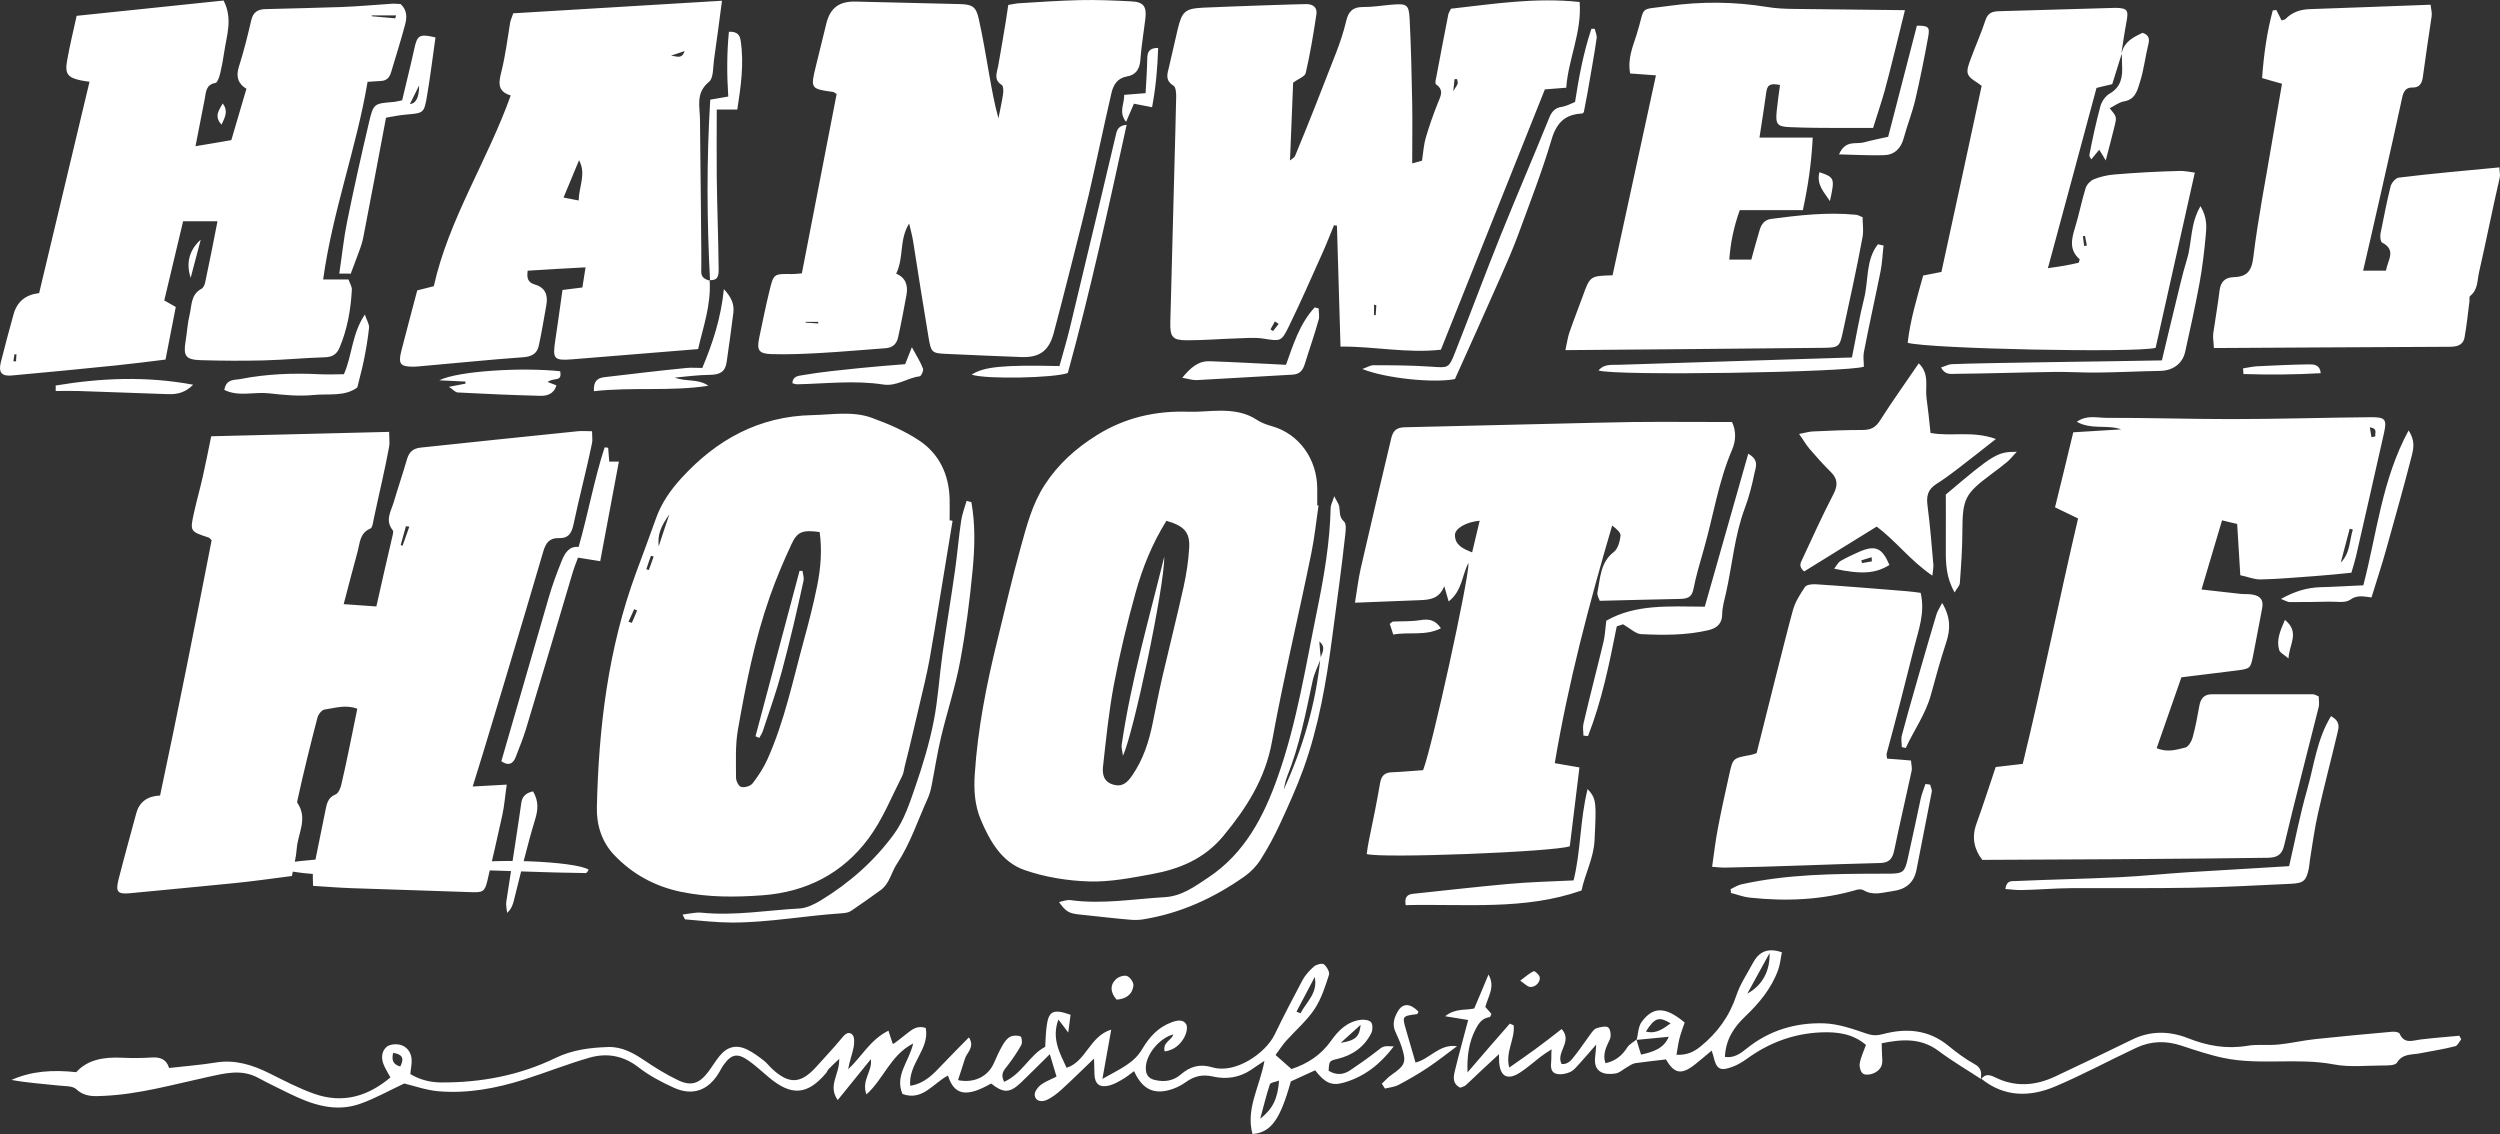<?xml version="1.0" encoding="utf-8"?>
<!-- Generator: Adobe Illustrator 29.6.1, SVG Export Plug-In . SVG Version: 9.03 Build 0)  -->
<svg version="1.1" id="Layer_1" xmlns="http://www.w3.org/2000/svg" xmlns:xlink="http://www.w3.org/1999/xlink" x="0px" y="0px"
	 viewBox="0 0 1192.781 541.053" enable-background="new 0 0 1192.781 541.053" xml:space="preserve">
<rect x="0" y="0" width="1192.781" height="541.053" fill="#333333" stroke="none"/>
<path fill="#FFFFFF" d="M225.571,375.253c5.9-0.3,10.6-0.6,16.2-0.9c-0.8,5.4-1.111,9.997-2.1,14.5
	c-2.326,10.594-4.714,21.097-7.2,31.6c-1.207,5.098-2.3,5.403-7.9,5.2c-19-0.689-37.999-1.233-57-1.9c-6-0.211-11.9-0.7-18.2-1.1
	c0-2.9-0.313-4.802,0-6.5c1.826-9.914,3.978-19.684,5.9-29.5c0.626-3.195,1.18-6.15,4.8-7.6c1.293-0.518,2.319-2.795,2.7-4.4
	c2.842-11.967,5.1-24.1,7.7-36.5c-5.5-2.1-10.705-0.334-15.7,0.4c-1.301,0.191-2.909,2.298-3.3,3.8
	c-3.378,12.98-6.629,26.048-9.5,39.2c-0.109,0.498-0.305,1.203-0.1,1.5c5.175,7.488,0.211,14.601-0.3,21.9
	c-0.294,4.2-1.4,8.2-2.3,13c-9.3,1.2-18.302,2.481-27.4,3.4c-16.503,1.666-33.102,3.184-49.7,4.8c-6.101,0.594-7.12-0.605-5.6-6.6
	c2.665-10.509,5.592-20.902,8.4-31.4c1.463-5.468,5.267-8.333,11.4-8.6c8.6-40.4,16.7-81.2,24.6-121.8c-0.7-0.7-1-1.2-1.5-1.3
	c-8.8-2.9-8.892-2.898-6.9-11.9c1.305-5.899,3-11.8,4.3-17.7s2.5-11.8,3.9-18.7l84.9-2.1c0,3,0.345,5.108,0,7
	c-2.124,11.654-4.986,23.182-7.4,34.8c-0.311,1.498-0.592,3.919-1.5,4.3c-5.256,2.208-5.028,6.992-6.2,11.2
	c-2.253,8.085-4.3,16.3-6.6,24.9c5.3,0.4,10.2,0.7,15.6,1.1c2.6-11.4,5.094-22.825,7.8-34.1c0.192-0.802,0.4-1.9,0-2.3
	c-3.8-4.7-0.797-8.999,0.5-13.4c2.004-6.799,4.326-13.592,6.3-20.4c1.014-3.496,2.898-5.215,6.6-5.6
	c24.99-2.6,49.988-5.313,74.9-7.8c2.099-0.21,4.2,0,6.8,0c0,2.3,0.329,4.106,0,5.7c-2.669,12.95-6.1,25.7-8.8,38.6
	c-0.9,4.3-2.398,6.852-7.1,6.7c-4.499-0.146-6.205,2.398-7.4,6.5c-8.939,30.689-31.1,104.4-33.6,111.9V375.253z M195.171,251.253
	c-0.5,0-1-0.2-1.5-0.2c-0.8,3-1.7,6-2.5,9l0.9,0.3c1.1-3,2.1-6,3.2-9L195.171,251.253z M454.471,248.553
	c-1.9,11.4-9.042,55.592-11,66.2c-1.328,7.195-3.105,14.399-4.8,21.6c-2.307,9.798-4.513,19.522-7,29.2
	c-0.386,1.504-0.492,3.204-1.2,4.6c-5.14,10.13-9.406,20.896-16.1,29.9c-12.41,16.692-29.604,25.543-50.6,27.1
	c-13.003,0.964-25.802,1.01-38.6-1.6c-12.702-2.59-23.487-8.512-32.2-17.7c-5.792-6.108-8.389-14.1-8.2-22.6
	c0.849-38.199,5.381-75.844,18.7-112c3.172-8.61,6.419-17.193,9.5-25.9c2.616-7.394,6.991-13.608,12.2-19.3
	c16.771-18.326,37-29.483,62.4-30c9.5-0.193,19.212-2.034,28.4,1.3c7.911,2.871,15.811,6.283,22.7,10.9
	c9.515,6.377,14.081,16.201,14.4,27.7c0.094,3.4,0,6.9,0,10.3c0.4,0,0.9,0.1,1.3,0.2L454.471,248.553z M391.171,253.853
	c-8.2-1.1-10.694-0.297-13.5,5.7c-3.792,8.104-7.301,16.4-10.3,24.9c-7.303,20.699-11.536,42.194-15.3,63.7
	c-1.312,7.498-0.9,15.3-0.9,22.9c0,1.6,1.3,4.2,2.5,4.4c1.7,0.4,4.399-0.401,5.4-1.7c2.698-3.502,5.195-7.302,7-11.3
	c8.177-18.11,12.168-37.609,17.4-56.7c2.385-8.704,4.619-17.396,6.4-26.2c1.719-8.496,2.4-17.2,1.2-25.7H391.171z M319.371,245.353
	c-4.5,6.4-5.6,9.9-5.1,15.3C315.971,255.553,317.371,251.153,319.371,245.353z M299.871,296.653c0.9,0.3,1.6,0.5,1.6,0.5
	c0.9-2,1.7-3.9,2.5-5.9c-0.5-0.2-0.9-0.4-1.4-0.6C301.672,292.653,300.772,294.553,299.871,296.653z M308.271,271.553
	c0.4,0.1,0.8,0.3,1.3,0.4c0.8-2.1,1.5-4.2,2.3-6.4c-0.4-0.1-0.9-0.3-1.3-0.4c-0.7,2.1-1.5,4.2-2.2,6.4H308.271z M1067.271,249.953
	c-2.5-0.6-4.5-1-7.1-1.7c-3.2,10.9-6.4,21.4-9.8,33c6.9,0.8,12.803,1.473,18.7,2.1c1.801,0.192,3.701-0.004,5.5,0.3
	c4.101,0.692,5.474,2.695,4.7,6.7c-1.448,7.491-2.8,15-4.3,22.5c-1.2,6-1.399,6.21-7.5,7c-8.598,1.114-17.3,2.1-26.7,3.3l-11.8,33.8
	c5.2,2.2,9.573,0.695,13.7-0.3c1.392-0.336,2.915-2.896,3.4-4.6c1.446-5.087,2.34-10.292,3.3-15.5c0.626-3.395,2.4-5.3,5.8-5.3
	c16.1,0,32.3-0.05,48.4,0c0.7,0.002,1.5,0.5,2.7,1c0,1.6,0.4,3.5,0,5.1c-5.5,22-11.26,43.986-16.5,66.1
	c-1.113,4.697-3.699,5.728-7.9,5.8c-28.997,0.495-119.4,1-136.1,1c-3.8-4.9-5.188-10.596-2.8-17.2c3.216-8.894,6.1-17.9,9.2-27.1
	c4.1-0.5,8-0.9,12.9-1.5c9.4-38.6,17.2-77.8,26.4-117.1c-3.5-1.7-6.8-3.3-11-5.3c2.9-11.7,5.8-23.7,8.7-35.8
	c8-0.5,15.5-0.9,22.9-1.4c-6.7-2.4-14.2,0.3-21.2-3.6c4.7-3.4,9.6-1.889,14.1-1.9c19.8-0.05,39.6,0.6,59.4,0.6
	c22.2,0,44.397-0.7,66.6-0.9c7.1-0.064,7.979,0.895,6.4,7.8c-4.458,19.487-8.767,39.13-13.3,58.6c-0.583,2.504-1.4,5-2.2,7.8
	c-5.9,0.6-11.7,1.203-17.4,1.6c-8.7,0.605-17.396,1.45-26,1.6c-3,0.052-6.1-1.3-9.6-2c-0.5-8.1-1-15.9-1.5-24.5H1067.271z
	 M1116.672,268.553c4.7-4.6,4.2-10.5,5.9-15.9c-0.5-0.1-1-0.3-1.5-0.4c-1.4,5.4-2.9,10.9-4.3,16.3H1116.672z M1131.371,208.653
	c0.7-0.2,1.3-0.3,2-0.5c-0.6-1.3,1.5-3.6-2.7-4.3c0.3,1.9,0.6,3.4,0.8,4.8H1131.371z M629.071,241.253
	c-1.1,7.5-1.876,15.105-3.4,22.6c-6.104,30.02-13.319,59.796-18.8,90c-3.211,17.698-12.104,31.596-23.2,45
	c-9.104,10.997-21.001,15.797-34.1,18.2c-9.8,1.798-19.9,3.791-29.8,3.5c-10.5-0.309-21.312-2.064-31.1-5.5
	c-10.714-3.761-16.423-13.79-20.7-23.9c-2.916-6.893-3.399-14.2-2.9-21.8c1.404-21.4,5.513-42.397,10.6-63.1
	c3.71-15.098,7.206-30.298,11.4-45.4c2.804-10.099,5.415-20.29,11.3-29.4c6.517-10.089,15.001-17.598,24.9-23.8
	c13.402-8.397,28.102-11.764,43.8-11.2c5.001,0.18,10-0.5,15.1-0.5c6.1,0,12.108,0.788,17.4,4.3c2.103,1.395,4.707,2.373,7.3,3.1
	c12.737,3.57,21.6,15.5,21.6,29.9v7.9c0.3,0,0.6,0,0.9,0.1H629.071z M556.471,248.553c-6.8,10.9-11.397,22.401-14.7,34.3
	c-3.997,14.401-7.531,28.994-10.3,43.7c-2.428,12.895-3.765,26.093-5.2,39.1c-0.419,3.798,0.304,7.387,4.9,8.7
	c4.504,1.287,6.829-1.18,9.1-4.5c5.167-7.555,7.91-15.998,9.7-24.9c1.508-7.498,2.985-15.004,4.7-22.4
	c3.271-14.107,6.849-28.211,10-42.4c1.378-6.205,2.335-12.498,2.7-18.7c0.442-7.498-2.4-10.6-11-13L556.471,248.553z
	 M673.871,77.953c2.6-0.7,4.1-1.2,4.6-1.3c0.6-4,0.805-7.599,1.8-11c1.608-5.498,3.56-11.016,5.7-16.4c1.276-3.21,3.2-6.2-0.8-9
	c-0.5-0.3-0.3-2,0-2.9c1.9-10.1,3.8-20.2,5.8-30.3c0.1-0.8,0.6-1.4,1.3-2.9c19.9-2.2,40.1-5.5,61.4-3.2c1.1,14.5-5.4,27.1-6.4,40.9
	c-3.6,0.3-6.7,0.5-10.2,0.8l-49.6,124.2c-16.2,1.8-31.4-1.6-47.9-1.5c-0.6-19.7-1.1-38.7-1.7-57.7c-0.5,0-0.9-0.1-1.4-0.2
	c-1.7,4-3.205,8.098-5,12.1c-5.515,12.293-10.875,24.612-16.8,36.7c-3.386,6.907-3.989,6.53-11.9,5.3
	c-4.094-0.636-8.401-0.23-12.6-0.1c-7.902,0.244-15.8,0.9-23.8,0.9c-6.9,0-8.175-1.499-8-8.6c0.699-28.298,2.7-100.098,2.8-107.8
	c0.022-1.7-0.19-4.416-1.3-5.1c-4.162-2.562-2.892-5.698-2.1-9c1.414-5.897,2.681-11.905,4.1-17.8c2.072-8.607,3.5-9.995,12.3-10.4
	c12.9-0.593,45.7-1.7,49.1-1.7c3.2,0,5.296,1.599,4.8,4.9c-1.412,9.398-2.969,18.807-5.1,28c-0.394,1.701-3.5,2.7-6,4.6
	c-0.5,11.6-1,23.9-1.5,37.1c1.2-1,2.108-1.397,2.4-2.1c6.783-16.325,13.201-32.8,19.6-49.3c1.9-4.9,3.579-9.905,4.8-15.1
	c1.082-4.604,3.199-6.75,8.1-6.7c4.5,0.046,8.898-0.722,13.4-1.1c7.597-0.638,8.432-0.202,8.8,7.2
	c0.657,13.197,0.957,26.401,1.2,39.6c0.17,9.201,0,18.4,0,28.6L673.871,77.953z M693.371,43.453c1.2-2,1.9-2.7,2.1-3.6
	c0.2-0.6-0.2-1.4-0.3-2.1h-1.2c-0.1,1.4-0.3,2.8-0.6,5.6V43.453z M656.771,145.653c-0.4,0-0.8-0.2-1.2-0.3v5h0.8l0.3-4.8
	L656.771,145.653z M610.071,154.553l-1.8-1.2c-0.7,1.3-1.4,2.6-2.1,3.8c0.4,0.3,0.8,0.5,1.2,0.8
	C608.272,156.853,610.071,154.553,610.071,154.553z M42.971,39.053c-1.9-0.3-3.095-0.421-4.4-0.7c-6.08-1.299-7.688-2.998-6.6-9.2
	c1.315-7.497,3.1-14.8,4.6-21.6l70.1-7.3c4.5,8.7,1.43,16.704,0.3,24.6c-0.487,3.402-1.111,6.797-1.9,10.1
	c-0.406,1.699-1.3,4.4-2.2,4.6c-4.8,0.8-4.578,4.604-5.2,7.7c-1.449,7.21-2.8,14.4-4.4,22.5c6.2-1,11.3-1.9,17.1-2.9
	c2.3-7.9,4.7-16,7.2-24.5c-4-2.4-5.091-5.797-3.6-10.5c2.314-7.296,4.185-14.703,5.9-22.2c0.892-3.902,3.2-5.207,6.7-5.3
	c12.099-0.323,24.301-0.579,36.4-1c8.201-0.286,16.3-1.1,24.5-1.6c1.3,0,2.6,0.1,3.7,0.2c3.2,3,2.98,6.495,2.1,9.8
	c-2.047,7.688-4.437,15.219-6.7,22.8c-0.778,2.607-2.299,4.05-5.1,4.1c-1.8,0.032-3.7,0.3-6.1,0.4c-5.3,31.6-16.7,61.7-21.2,94.3
	h12.1c0.7,2,1.681,3.399,1.6,4.9c-0.52,9.594-2.167,18.871-5.9,27.7c-1.222,2.891-3.3,4.396-6.8,4.5
	c-9.8,0.29-19.501,1.253-29.3,1.5c-10.001,0.252-19.9,0.183-29.9-0.1c-7.5-0.212-8.6-2-7.4-9.2c0.7-4.2,0.888-8.403,1.9-12.5
	c1.087-4.403,0.449-9.605,5.7-12.4c0.909-0.484,1.6-2.1,1.8-3.4c2-9.3,3.8-18.6,5.8-28.8h-16.4l-9,37.8c1.5,0.8,3.2,1.8,5.5,3.1
	c-1.6,8.1-3.2,16.3-4.9,25.1c-8.1,1-15.9,2.001-23.7,2.8c-16.6,1.701-33.091,3.293-49.7,4.8c-4.698,0.426-6.393-1.398-5.2-6.2
	c1.912-7.697,3.982-15.305,6.1-23c1.653-6.004,5.733-9.367,12.2-10.1l24.1-101.1L42.971,39.053z M188.571,8.753
	c0.1-0.5,0.3-0.9,0.4-1.4h-11.6v0.4C181.071,8.053,184.771,8.453,188.571,8.753z M6.371,172.353c0.4,0,0.9,0,1.3,0.1
	c0-1.1,0.1-2.3,0.2-3.4h-1c-0.2,1.1-0.3,2.3-0.5,3.4V172.353z M382.571,130.453l16.6-85.6c-0.9-0.5-1.3-1-1.8-1
	c-10.5-1.4-10.706-1.702-8.2-11.9c1.696-6.901,3.366-13.908,5.1-20.8c1.864-7.409,6.1-10.588,14-10.4l49.8,1.2
	c5.906,0.15,7.616,1.296,8.9,7c2.025,8.994,3.486,18.103,5.1,27.2c1.189,6.702,2.4,13.5,4.3,20.3c0.7-3.8,1.639-7.594,2.2-11.5
	c0.215-1.498,0.198-3.897-0.6-4.4c-4.109-2.587-2.255-5.909-1.7-9.2c1.183-7.021,2.504-13.999,3.6-21.1c0.401-2.6,0.8-5.2,1.2-7.9
	c2-0.3,3.5-0.701,5.1-0.8c9.7-0.603,19.5-1.28,29.2-1.5c8.1-0.184,16.301,0.184,24.5,0.6c5.701,0.289,7.307,2.401,6.6,8.3
	c-0.792,6.601-1.925,13.098-2.4,19.7c-0.317,4.399-2.2,7.101-6.3,7.8c-4.7,0.801-6.599,4.1-7.5,8c-3.696,16.001-6.999,32-10.7,48
	c-2.799,12.1-14.154,56.612-16.9,66.7c-2.262,8.31-6.801,11.531-15.4,11.2c-11.902-0.458-23.798-0.943-35.6-1.5
	c-6.899-0.325-7.397-0.501-8.6-7.6c-2.593-15.301-4.964-30.69-7.4-46.1c-0.411-2.598-1.1-5.1-1.9-8.5c-4.9,7.8-2.4,16.3-6.2,23.9
	c4.7,2,5.749,5.79,4.9,10.3c-1.277,6.786-2.494,13.501-4,20.2c-0.697,3.101-2.596,4.85-6.1,5.1c-10.49,0.749-20.999,1.717-31.6,2.3
	c-7.499,0.412-15.101,0.721-22.6,0.5c-6.201-0.183-7.211-1.802-5.9-8c1.587-7.503,3.087-15.003,4.9-22.4
	c1.986-8.103,2.098-7.9,10.7-7.8c1,0.012,2.1-0.1,4.5-0.3H382.571z M390.371,154.353v-0.8h-6v0.4
	C386.371,154.053,388.371,154.153,390.371,154.353z M741.471,364.053c3.9,0.7,7.6,1.3,12.1,2.1l-4.6,37.6
	c-7.3,2.7-90.2,5.9-96.9,3.7c0.3-2.2,0.631-4.493,1.1-6.7c1.928-9.074,3.719-18.097,5.3-27.2c0.607-3.499,2.201-4.98,5.7-5.1
	c5.001-0.171,10-0.7,14.8-1c4.2-10.5,21.9-91.3,21.7-98.9c-3.2,5.7-2.9,13.3-9.5,18.4c-0.7-2.5-1.2-4.3-2.1-7.3
	c-2.4,6.2-7.1,6.506-11.8,6.7c-10,0.413-19.9,0.8-30.8,1.2c1-6,1.606-11.399,2.8-16.6c4.726-20.594,9.6-41.224,14.5-61.8
	c0.882-3.704,2.5-5.216,6.5-5.3c23.798-0.497,96-2.371,108.4-2.5c15.7-0.163,31.5,0,47.7,0c2,4.2,1.928,8.812,0,13.3
	c-6.505,15.141-8.907,31.498-13.4,47.2c-1.803,6.299-3.73,12.694-5,19.2c-0.819,4.196-3.199,4.635-6.8,4.7
	c-12.398,0.222-24.7,0.6-37.9,0.9c-0.3-0.9-1.404-2.601-1.1-4.1c1.381-6.804,1.351-14.263,7.8-19.2c1.985-1.52,2.882-5.002,3.2-7.7
	c0.189-1.601-2-3.4-4-4.9c-11,37.5-20.9,74.8-27.4,113.5L741.471,364.053z M705.871,248.453c-6.4,0.6-11.75,3.699-11.7,6.9
	c0.073,4.699,3.7,6.4,8.2,8.2c1.2-5.1,2.4-10,3.6-15.1H705.871z M338.571,133.753c0.8,11.6-3.1,22.3-5.5,32.8
	c-20.4,1.7-40.306,3.317-60.3,4.9c-8.403,0.665-9.166-0.295-7.9-8.6c1.234-8.095,2.3-16.2,3.5-24.5c3.3-0.4,6.2-0.8,9.5-1.2
	c0.4-2.8,0.9-5.9,1.5-9.6c-9.4,0.5-18.3,1-27.6,1.6c-0.4,3-0.311,5.539,3.4,6.6c5.085,1.454,6.333,5.106,5.5,9.8
	c-1.155,6.508-2.225,12.995-3.6,19.4c-0.815,3.797-3.399,5.21-7.5,5.5c-16.097,1.139-32.088,2.834-48.1,4.2
	c-1.299,0.111-2.6,0.289-4,0.3c-6.401,0.05-7.596-1.199-6-7.5c2.406-9.498,5-18.9,7.6-28.9c2-0.5,4.5-1.1,7.9-2
	c7.1-31.9,25.5-59.7,36.7-91c-6.9-2.1-5.595-6.699-4.3-12c1.807-7.398,2.764-14.989,4-22.6c0.211-1.298,0.8-2.5,1.5-4.6l99.6-6
	c-1.3,10.1-2.541,19.094-3.8,28.1c-0.517,3.698-0.198,8.802-2.4,10.6c-6.496,5.305-4.35,11.799-4.3,18
	c0.162,20.099,0.822,68.201,0.6,72.1c-0.182,3.201,1.7,4.1,4.2,4.8L338.571,133.753z M276.071,95.653c0.2-6.9,3.7-12.7,0.2-19.2
	c-2.4,5.7-4.7,11.4-7.4,17.8C271.371,94.753,276.071,95.653,276.071,95.653z M320.171,26.553c2.9,0.3,5.1,1.8,6.5-2.2
	C324.271,25.153,322.771,25.653,320.171,26.553z M769.371,131.353l20.7-95.4c-4.6-0.3-8.4-0.6-12.3-0.9c-1.3-7,1.216-12.695,3-18.3
	c4.642-14.587,0.398-11.813,15.2-13.9c15.698-2.214,31.516-2.096,47.3,0.5c4.104,0.675,8.3,0.86,12.4,0.9
	c15.302,0.15,50,0.6,53.2,0.6c-1.7,7.1-7.887,32.104-9.6,38.2c-1.687,6.004-3.7,11.9-5.6,18h-16.1c-7.9,0-15.897-0.064-23.8-0.4
	c-5.798-0.247-6.698-1.4-6.1-7.5c0.402-4.1,1-8.2,1.6-12.6c-3.7-0.7-5.979-0.697-6.5,3.1c-0.961,7.005-2.1,14.1-3.3,22h25.4
	c-0.6,12.1-2.2,23.1-4.7,34.6h-30.1c-2.8,7.8-4.4,15.3-5,23.6h10.5c1.4-5,2.593-9.602,4-14.2c0.796-2.601,2.301-4.792,5.4-5.2
	c13.405-1.765,26.8-3.3,40.3-2c1,0,2,0.6,3.4,1.2c0,3.1,0.543,6.307,0,9.3c-2.782,15.341-6.249,30.489-9.5,45.8
	c-1.422,6.695-2,7.11-9.2,7.2c-18,0.225-119.3,1.1-123.1,1.1c0.8-3.5,1.081-6.006,1.9-8.4c1.955-5.715,4.237-11.386,6.3-17.1
	C758.637,131.676,758.572,131.653,769.371,131.353z M1192.471,79.653c0.1,2.5,0.478,3.795,0.2,5c-3.473,15.04-6.46,30.209-9.9,45.3
	c-0.89,3.902-0.452,8.332-4.3,11.3c-0.507,0.391-0.1,1.9-0.3,2.8c-0.7,5.6-1.298,11.3-2.3,16.9c-0.698,3.9-3.8,4.5-7.3,4.5
	c-11.9,0-109.1,0.6-112.3,0.6c-0.1-2.9-0.583-4.997-0.3-7c0.959-6.792,2.195-13.601,3-20.4c0.497-4.2,2.7-6.287,6.6-6.4
	c6.201-0.179,8.68-2.602,9.5-9.4c2.245-18.607,5.908-36.999,9-55.5c1.504-8.999,3.1-18,4.7-27.4c-3.5-1-6.2-1.7-9.5-2.7
	c0.8-11.2,2.3-21.9,5.1-32.3c0.6,0,1.1-0.1,1.7-0.2l2.5,5c0.6-0.2,1.508-0.292,2-0.8c3.151-3.251,7.201-4.46,11.5-4.6
	c19.007-0.621,37.9-1.4,57.6-2.1c0.2,2.1,0.765,3.794,0.5,5.5c-1.501,9.671-2.83,19.296-4.2,29c-0.409,2.899-1.5,5.1-4.9,5
	s-4.383,2.104-5,5c-4.183,19.625-16.6,74.1-18.6,82.4h10.9c0.8-5,5.152-9.799-1.8-13.4c-0.794-0.411-1.081-2.896-0.8-4.3
	c1.499-7.481,2.975-15.081,4.8-22.5c0.417-1.696,2.398-4.014,3.9-4.2c15.683-1.944,31.4-3.3,48.1-4.9L1192.471,79.653z
	 M1012.572,24.753c-1.6,5-3.1,10-4.8,15.4c-2.1,0.5-4.4,1-7.5,1.8c-7.5,28-15.2,56.4-23.2,86c3.5-0.5,5.698-0.808,7.9-1.2
	c2.298-0.409,4.6-0.9,6.8-1.4c0.2-0.8,0.6-1.6,0.4-1.7c-5-4.4-3.867-9.49-2.2-14.9c1.938-6.288,3.181-12.775,5.1-19
	c0.522-1.693,2.285-3.535,3.9-4.2c3.073-1.266,6.498-2.024,9.8-2.3c10.494-0.877,20.991-1.45,31.5-1.7c1.9-0.045,3.9,0.4,6.9,0.8
	l-18.7,83.6c-8.9,2.5-108,0.5-118.3-2.4c1.2-10.8,4.4-21.3,7.4-32.1c2.7-0.5,5.3-1,8.7-1.7c6.4-29.5,12.9-59.3,19.2-88.8
	c-2.5-2-5.551-3.278-6.5-5.5c-0.846-1.981,0.421-4.992,1.3-7.4c2.255-6.18,4.955-12.115,7-18.4c1.174-3.609,3.4-4.207,6.5-4.3
	c17.999-0.54,55-1.609,55.5-1.6c5.703,0.1,6.369,1.013,5.3,6.6c-0.94,4.912-1.6,9.9-2.4,14.8L1012.572,24.753z M994.371,117.353
	c0.4,0,0.9-0.1,1.3-0.2c-0.3-1.5-0.6-3-0.9-4.6c-0.3,0-0.6,0.1-1,0.2C993.971,114.253,994.172,115.853,994.371,117.353z
	 M838.071,359.453c3.2-12.7,14.511-58.297,17.4-68.5c1.104-3.899,3.47-7.552,5.7-10.9c0.723-1.085,3.3-1.401,5-1.3
	c10,0.594,38.9,2.904,43.4,3.3c2.3,0.202,4.6,0.5,6.8,0.8c2.2,9.5-1.018,17.696-3.1,26c-4.236,16.891-8.501,33.753-13.1,50.6
	c-0.192,0.702,0.1,1.6,0.2,2.5c3.6,0.3,7.3,0.5,11.4,0.9c0.1,2,0.599,3.5,0.3,4.9c-2.71,12.698-5.707,25.298-8.3,37.9
	c-0.802,3.9-2.3,5.997-6.7,6.1c-24.8,0.582-49.69,1.8-74.5,2.2c-1.5,0.024-3.1-0.2-5.7-0.4c0.9-6.4,1.61-12.298,2.7-18.1
	c1.615-8.597,3.516-17.096,5.4-25.6c1.816-8.197,1.8-8.1,10-9.6c0.8-0.1,1.5-0.4,3.1-0.9V359.453z M921.971,274.653
	c-10.6-7.2-17.3-16.5-26.6-23.4c-11.7,7.2-23.2,14.4-34.6,21.4c-2.9-2.5-1.625-4.211-0.7-6.2c4.772-10.26,9.464-20.618,14.7-30.7
	c2.185-4.208,2.023-7.323-1.3-10.6c-3.575-3.525-6.929-7.275-10.2-11.1c-1.614-1.888-2.8-4.1-4.9-7c3.1-0.6,4.799-1.118,6.5-1.2
	c7.896-0.382,15.8-0.7,23.8-0.7c3.9,0,6.199-1.201,8.3-4.5c5.797-9.102,12.1-17.9,18.5-27.3c5.3,5.1,2.958,11.206,3.7,16.5
	c0.757,5.406,1.3,10.9,1.9,16.7c9.8,1.9,19.9-1.2,31.2,2.9c-4.2,3.3-6.978,5.528-9.8,7.7c-6.054,4.66-12.008,9.587-18.5,13.7
	c-4.406,2.791-4.894,5.999-4.3,10.6c1.213,9.398,2,18.9,2.8,28.4C922.471,270.853,922.271,271.853,921.971,274.653z
	 M505.371,430.353c2-0.4,3.703-1.121,5.3-0.9c15.129,2.098,30.003-0.543,45-1.4c8.202-0.469,14.315-5.077,20.7-9.3
	c17.442-11.537,26.505-28.998,33.2-47.9c9.208-25.997,13.393-53.101,18.9-80c3.296-16.101,6.05-32.189,6.4-48.6
	c0.03-1.4,0.9-2.8,1.7-5.5c1.2,2.4,2.171,3.605,2.4,4.9c0.444,2.511-0.182,4.98,2.3,7.2c1.108,0.991,0.821,4.002,0.6,6
	c-1.827,16.52-4.11,32.999-6.3,49.5c-2.813,21.198-6.416,42.294-13.7,62.5c-3.207,8.897-7.153,17.521-11.1,26.1
	c-2.767,6.015-5.906,11.796-9.4,17.3c-1.903,2.998-4.674,5.836-7.6,7.9c-14.574,10.281-30.621,17.662-48.5,20.5
	c-1.802,0.286-3.703,0.339-5.5,0.2c-8.115-0.626-16.298-1.718-24.4-2.5c-5.299-0.512-6.7-1.3-10-5.8V430.353z M630.172,314.153
	c-1.3,3.6-3.103,6.999-3.9,10.7c-3.314,15.397-6.252,30.979-12.2,45.7c-0.807,1.997-1.1,4.1-1.6,6.2c9.2-20.1,15.3-40.9,17.5-62.8
	c0.9-2.6,2.8-5.2-0.5-7.9C629.672,308.753,629.872,311.453,630.172,314.153z M463.471,239.653c1.9,10.6,1.609,21.401,0.6,32.1
	c-1.387,14.701-3.284,29.403-6,43.9c-2.286,12.203-6.216,23.996-9.1,36.1c-1.81,7.598-2.981,15.404-4.5,23.1
	c-0.395,2.001-0.931,4.085-1.8,6c-4.774,10.523-8.316,21.589-14.8,31.4c-2.707,4.096-3.419,9.373-7.8,12.5
	c-4.721,3.371-9.3,6.7-14.1,9.9c-1.2,0.8-3,1.003-4.5,1.1c-17.498,1.133-34.9,4.45-52.5,4.4c-7.3-0.021-14.7-0.9-22-1.5
	c-0.3,0-0.5-0.8-1.3-2.3c3.3-0.4,6.298-1.185,9.1-0.9c15.592,1.585,31.102-1.157,46.6-2c3.501-0.19,7.195-2.008,10.3-3.9
	c13.679-8.335,25.624-18.883,35-31.8c4.712-6.491,7.337-14.587,10-22.3c3.55-10.283,6.7-20.7,8.8-31.3
	c2.1-10.6,2.686-21.502,4.2-32.2c1.883-13.302,4.105-26.599,6-40c1.103-7.8,1.742-15.708,2.9-23.5c0.476-3.204,1.7-6.3,2.6-9.5
	c0.7,0.2,1.5,0.4,2.2,0.6L463.471,239.653z M1112.172,341.653c4.5,2.6,3.714,5.303,3.1,7.9c-3.031,12.817-6.433,25.615-9.3,38.4
	c-1.661,7.409-2.723,14.996-3.9,22.5c-0.204,1.299-0.226,2.594-0.5,3.9c-1.214,5.777-2.399,7.017-8.4,7.3
	c-15.798,0.745-31.599,1.626-47.5,1.9c-19.199,0.331-38.499,0.1-57.7,0.2c-7.9,0.041-15.798,0.8-23.7,0.9c-2.4,0.03-4.9-0.3-7.5-0.5
	c0.6-4.3,3.099-3.715,5-3.8c16.295-0.729,32.698-1.033,49-1.8c11.099-0.522,22.1-1.694,33.1-2.4c13.901-0.892,46.4-2.7,48.3-2.9
	c2.9-12.6,5.22-24.694,8.6-36.5C1104.092,365.159,1105.371,352.753,1112.172,341.653z M694.172,180.853c-10.1,2-33-0.3-44.2-4.8
	c2.3-0.8,3.8-1.8,5.3-1.8c9.2,0,18.496,0.059,27.7,0.7c7.897,0.55,8.239,0.815,11.1-6.4c7.4-18.661,14.309-37.396,21.8-56
	c7.609-18.896,15.677-37.568,23.3-56.4c1.212-2.995,2.806-4.753,6.1-5.2c2.004-0.272,3.9-1.4,6.2-2.3c1.8-11.7,4-23.5,7.8-34.9h1.6
	c0.3,1.5,1.113,3.002,0.9,4.5c-1.225,8.611-2.863,17.189-4.3,25.7c-0.523,3.096-1.2,6.1-1.8,9.5c0,0-0.4,0.6-0.8,0.7
	c-8.1,0.4-12.201,4.3-14.6,12.4c-4.502,15.2-10.269,29.975-15.7,44.8c-2.633,7.188-5.713,14.194-8.8,21.2
	c-7.131,16.186-14.4,32.3-21.7,48.5L694.172,180.853z M834.071,216.453c5.5,3.1,3.533,6.606,3,9.3
	c-1.13,5.714-2.584,11.306-4.6,16.7c-4.863,13.014-5.922,26.717-8.9,40.1c-0.78,3.505-1.85,6.899-1.9,10.6
	c-0.05,3.7-1.8,6.401-6.5,7.5c-10.7,2.502-21.396,2.416-32.2,1.9c-2.499-0.119-5-2.6-8.6-4.7c-0.4,0.1-2.1,0.7-3,1
	c-3.6,18.2-7.2,35.7-13.7,52.3c-0.7,0-1.5-0.1-2.2-0.2c0-1.9-0.412-3.803,0-5.6c3.01-13.121,6.471-26.107,9.6-39.2
	c0.693-2.902,0.8-6,1.3-10c13.9-8,30-6.8,47-6.7l20.8-73.2L834.071,216.453z M239.171,363.253c3.2-10.9,18.261-63.111,22.7-78.4
	c1.685-5.804,3.795-11.502,6.1-17.2c1.497-3.701,3.5-7.2,8.1-6.7c4.6-16.1,7.4-32.1,12.4-47.5c0.6,0,1.1,0.1,1.7,0.2
	c0.2,2.1,0.3,4.3,0.5,6.6h4.6c-3,15.9-5.9,31.7-8.9,47.5c-3.9-0.6-6.9-1.1-10.6-1.7c-0.9,2.5-1.893,4.902-2.6,7.3
	c-7.323,24.823-14.732,49.62-22.2,74.4c-1.387,4.604-3.229,8.989-4.9,13.4c-1.323,3.491-3.6,4.3-6.8,2.1H239.171z M926.271,175.253
	c1.8-0.5,3.298-1.429,4.9-1.5c15.29-0.677,81.8-1.4,100.3-1.8c2-8.3,3.876-16.506,5.9-24.6c1.977-7.906,3.7-16,6.1-23.8
	s1.4-16.6,6.4-25.2c3.3,5.5,2.898,9.9,2.5,14.2c-0.703,7.6-1.612,15.298-3,22.8c-2.017,10.897-4.39,21.702-6.8,32.5
	c-1.295,5.801-6,8.991-11.9,9.1c-10,0.185-20.098,0.7-30.1,0.8c-6.8,0.068-13.7-0.394-20.5-0.3c-15.6,0.215-31.098,0.75-46.7,0.9
	c-2.5,0.024-5.4,0.7-7.3-3.1H926.271z M167.071,130.553h-5.2c1.3-8.6,2.1-16.7,3.7-24.6c3.2-15.8,6.712-31.497,10.4-47.2
	c2.207-9.398,2.396-9.342,11.7-10.1c1.3-0.106,2.6-0.5,4.2-0.8c1.9-8.2,4.016-16.396,5.8-24.6c1.413-6.497,2.4-7.2,10.1-5.4
	c-1.3,9.2-2.441,18.493-4,27.7c-1.438,8.494-1.602,8.38-10,9.1c-3.401,0.292-6.7,1-9.6,1.5c-3.7,19.6-7.213,38.517-10.9,57.4
	c-0.293,1.501-0.772,3.11-1.3,4.6c-1.426,4.027-3,8.1-4.7,12.6L167.071,130.553z M199.972,40.753c-2,4-3.1,6.3-4.4,8.9
	C198.505,49.387,199.972,46.42,199.972,40.753z M920.871,374.353c0.3,1.2,0.997,2.399,0.8,3.4l-7.3,37.3
	c-1.219,6.196-5.199,9.31-11.3,10.1c-4.699,0.608-9.338,2.364-13.9-0.4c-0.807-0.489-2.1-0.5-3-0.3c-16.9,5-34.086,5.671-51.5,3.8
	c-2.998-0.322-5.9-1.5-8.8-2.2c0-0.6-0.1-1.2-0.2-1.8c1.7-0.8,3.3-1.898,5.1-2.3c21.806-4.874,44-5.05,66.2-5.1
	c1.6-0.004,3.2,0.026,4.8,0c6.202-0.1,7.031-0.893,8.4-7c2.149-9.589,4.148-19.09,6.2-28.7c0.512-2.397,1.5-4.7,2.3-7.1
	c0.8,0.1,1.5,0.2,2.3,0.3H920.871z M898.672,117.053c-0.5,4.1-0.6,8.2-1.4,12.2c-2.6,13-5.523,25.876-8,38.8
	c-0.421,2.196,0,4.5,0,6.9c-7.4,2.7-118.8,4.5-126.6,1.8c2.6-3.2,6.3-2.595,9.4-2.7c22.501-0.763,96.9-3,111.5-3.5
	c2-9.7,3.487-19.003,5.8-28.1c2.188-8.603,0.7-18.4,6.6-25.9c0.9,0.2,1.9,0.4,2.8,0.6L898.672,117.053z M670.672,431.853
	c-0.6-3.5,0.5-5.096,3.4-5.4c15.102-1.581,30.297-3.334,45.4-4.7c10.198-0.923,20.5-1.2,31.3-1.7c3.5-14,3-28.8,6.7-43.6
	c4.3,4.7,4.174,6.499,3.3,24.5c-0.412,8.499-4.5,15.8-6.2,23.9c-27.2,9.6-55.5,6.3-84,7H670.672z M1149.072,205.253
	c3.4,5,2.435,8.909,1.5,12.6c-3.759,14.836-8.005,29.499-12.1,44.3c-2.103,7.599-4.6,15-7,22.9c-3.6-0.4-6.695-1.393-10.2,1.1
	c-2.397,1.705-6.6,0.796-10,0.9c-6.3,0.193-12.6,0.2-18.9,0.2c-0.9,0-1.8-0.6-4.1-1.5c6.7-3.7,12.601-5.452,19.1-5.6
	c6.601-0.151,13.1-0.6,20.2-0.9c6.5-24.8,8.8-50.2,21.6-73.9L1149.072,205.253z M537.571,59.353c-8.7,39.8-17.3,79.3-28.1,118.6
	c-6.3,2.4-39.1,3.1-45.9,0.8c5.8-3.8,14.9-4.7,41.9-4.1c1.7-6.1,3.589-12.403,5.1-18.7c6.455-26.911,21.024-87.895,21.8-91.5
	c0.516-2.397,1.2-4.6,5.2-4.9V59.353z M107.072,185.853c0.9-5.2,4.906-4.47,7.6-5c12.528-2.463,25.101-2.926,37.8-2.3
	c3.9,0.192,7.8,0,11.6,0c4-9,3.7-19,10-28.5c1,3,2.182,4.698,2,6.4c-0.555,5.194-1.441,10.391-2.5,15.6c-0.832,4.094-2,8.2-3.1,12.8
	c-6,4.5-13.8,2.895-20.9,3.6c-7,0.695-14.2,0-21.3-0.8s-14.6,1.8-21.4-1.7L107.072,185.853z M321.971,180.153
	c5.4,2.1,11.1,0.4,16,3.9c-18.1,2.8-36.4,0.5-54.6,2.6c-0.3-4.7,1.599-6.305,5-6.7c13.098-1.52,26.187-3.129,39.3-4.4
	c2.298-0.223,4.7,0,7.4,0c5-11.9,8.9-23.8,10.3-37.6c3.7,4,5.038,7.305,4.5,11.4c-1.027,7.81-2.006,15.699-3.2,23.5
	c-0.704,4.599-3.199,5.95-8.2,6C332.971,178.908,327.471,179.653,321.971,180.153z M338.771,133.953c-1.5-28.7-1.7-57.3,0.1-86.4
	c3-0.5,5.7-1,8.6-1.5c-0.7-10.4-0.7-20.7,0.3-30.9c4.1-0.2,5.219,1.697,5.6,4.2c1.686,11.087,0.1,21.9-1.6,32.9h-9.8
	c0,11.3-0.122,21.8,0,32.2c0.17,14.5,0.75,28.998,0.9,43.5c0.033,3.2,0,6-4.4,5.7L338.771,133.953z M877.371,73.753
	c3.1-7.2,8.099-4.803,11.8-5.8c4.099-1.104,8.2-1.9,11.7-2.7l13.7-53c5.4,0,6.278,0.496,5.4,5.3c-1.845,10.092-3.85,20.188-6.2,30.2
	c-1.43,6.093-3.853,12.085-5.5,18.2c-1.344,4.988-4.501,7.976-9.5,8.1c-6.801,0.168-13.5-0.2-21.5-0.4L877.371,73.753z
	 M267.271,177.253c1,5.1-2.9,2.7-6,5c1.7,0.6,3,1.2,4.2,1.6c-1.2,4.3-4.799,5.071-7.6,5c-13.197-0.336-26.3-0.9-39.4-1.6
	c-1.2,0-2.3-1.4-4.3-2.7c3.3-0.6,5.6-1.1,7.9-1.5v-1l-12.5-0.6c8.9-4.5,39.9-6.3,57.9-4.3L267.271,177.253z M131.671,412.753
	c3.8-0.6,7.498-1.516,11.3-1.9c17.593-1.776,35.301-3.606,53-1.4c3.2,0.399,5.9,1,7.9,4.7c-5.9,2.4-11.999,1.216-17.8,1.6
	c-6.299,0.417-12.6,0.698-18.8,0.9c-6.1,0.198-12.097,0.658-18.2,0.3c-5.798-0.34-11.5-1.5-17.3-2.3v-1.8L131.671,412.753z
	 M629.172,147.353c0,1.7,0.434,3.509,0,5.1c-1.948,7.143-4.446,14.086-6.6,21.1c-0.92,2.994-2.3,5.005-5.9,5.2
	c-15.199,0.822-30.5,1.8-45.7,2.6c-1.9,0.1-3.9-0.6-6.9-1.1c4-4.9,7.7-8.089,13.1-7.9c12.099,0.424,24.2,1.1,36.4,1.7
	c3.4-9.4,6.4-19.5,13.7-27.4l2.1,0.6L629.172,147.353z M928.371,235.953c22.9-19.4,24.6-20.4,33.9-20.4
	c-1.9,1.9-3.087,3.515-4.6,4.8c-2.381,2.023-4.984,3.921-7.5,5.8c-12.722,9.505-13.85,11.7-13.9,27.5c-0.026,8.1-0.6,16.3-1.2,24.4
	c0,1.3-1.3,2.5-2.5,4.6c-4-7-4.25-13.699-4.2-20.4C928.434,253.853,928.371,235.953,928.371,235.953z M1012.371,24.953
	c1.3-5.1,5.4-7.2,9.9-9.3c2.2,0.8,3.582,2.095,2.8,5.2c-1.535,6.091-2.179,12.407-4.1,18.4c-1.187,3.704-2.1,8.2-7.5,9.1
	c-2.4,0.4-4.6,2.1-6.9,3.3c3.4,4.1,3.381,4.095,2.3,8.6c-1.222,5.095-2.6,10.1-4.2,16.3c-1.4-2.3-2.1-3.6-3.1-5.1
	c-1.3,1.6-2.4,2.9-3.8,4.6c-0.4-0.9-1.012-1.502-0.9-2.1c1.447-7.73,3.194-15.475,5.2-23.1c0.629-2.392,2.405-4.992,4.5-6.2
	c5.512-3.179,6.2-8.1,5.9-13.6c0-2.1-0.1-4.2-0.2-6.2l-0.2,0.3L1012.371,24.953z M1101.971,36.653c3,0.4,4.091,1.699,3.7,4.4
	c-1.535,10.595-2.9,21.2-4.3,31.7c-0.7,0.3-1.1,0.7-1.5,0.7c-6.8-0.6-6.732-0.511-8.9,6.1c-1.015,3.095-2.2,6.1-3.4,9.3
	c-3.3,0-4.914-1.302-4.4-4.6c0.39-2.502,0.885-5.103,1.4-7.6c1.101-5.34,4.533-8.433,10.2-9.3c2.7-5.5,1.8-11.7,1.8-17.7
	c0-5.1,0.9-9.5,5.3-13H1101.971z M926.672,287.753c4.1,6.9,3.904,12.601,1.9,18.7c-2.695,8.202-5.02,16.595-7.3,25
	c-2.522,9.294-8.1,16.9-12,25.4c-0.6-0.1-1.3-0.3-1.9-0.4c0-1.8-0.428-3.807,0-5.5c2.439-9.642,13.609-48.127,16.5-57.7
	c0.485-1.605,1.5-3.1,2.7-5.5H926.672z M431.871,173.753c1-2.5,1.8-4.6,3.2-8.1c2.2,4.1,4.1,7,5.3,10.2c0.4,0.9-0.9,3.7-1.6,3.7
	c-5.9,0.7-10.9,4.902-17.4,3.9c-13.601-2.096-27.29-0.4-41-0.1c-0.7,0.015-1.5-0.3-2.3-0.5c0.1-3.5,3.09-3.552,5.1-3.9
	c8.863-1.532,17.804-2.363,26.7-3.3C417.174,174.884,424.571,174.353,431.871,173.753z M214.771,413.153c17.8-4.3,60.3-2.2,66.1,1.8
	c-0.4,0.5-0.9,1.604-1.3,1.6c-19.703-0.2-39.491-1.25-59.2-1.6C218.472,414.919,216.671,413.753,214.771,413.153z M26.471,183.953
	c21.5-3.6,43.1-4.6,65.7-0.4c-3.9,3.9-7.701,4.643-12.1,4.5c-14.205-0.462-28.498-1.053-42.7-1.5c-3.6-0.113-7.2,0-10.8,0v-2.5
	L26.471,183.953z M254.372,377.653c2.6,4.5,2.401,8.5,1,13.1c-3.898,12.801-6.924,25.894-10.2,38.9c-0.504,1.999-1.1,3.9-3.2,5.9
	c-0.2-1.8-0.683-3.597-0.4-5.4c1.914-12.183,6.694-43.401,7.1-46.8c0.394-3.301,2.2-5.1,5.8-5.8L254.372,377.653z M540.971,49.553
	c-1.2,2.9-2.3,5.4-3.7,8.6c-3.7-4.6-0.8-8.4-0.9-12.9c3.4-0.3,6.4-0.5,10.2-0.8c0.3-5.4,0.7-10.897,0.8-16.4
	c0.053-2.9,0.6-5.2,5.2-5.2c-0.3,9.5-1.1,18.7-2.9,28.3c-3-0.6-5.7-1.1-8.8-1.7L540.971,49.553z M875.172,271.253
	c1.3-1.7,1.906-2.99,2.8-3.5c2.919-1.666,6.012-3.171,9.1-4.5c7.732-3.328,10.9-1.9,14.4,6.3c-6.6,4.1-13.2,4.6-26.3,1.8V271.253z
	 M893.071,267.953c0-0.7,0-1.4-0.1-2.1c-1.6,0.5-3.3,1-4.9,1.5c0.1,0.4,0.2,0.9,0.3,1.3c1.6-0.3,3.1-0.5,4.7-0.8V267.953z
	 M1070.172,175.753c2.3-0.3,4.5-0.893,6.8-1c8.101-0.376,16.298-0.8,24.4-0.9c2.6-0.032,5.4,0,5.9,4.2c-12.4,0.7-24.7,0.8-36.9,0.4
	C1070.372,177.553,1070.272,176.653,1070.172,175.753z M664.771,302.853c-0.6-2-1.2-3.6-1.7-5.2c0.7-0.5,1.1-1,1.5-1.1
	c4.4-0.2,8.903,0.017,13.2-0.7c4.103-0.684,7.1,0,9.7,3.9c-7.4,3.8-15.2,1.6-22.8,3L664.771,302.853z M1090.172,295.753
	c7.3,6,2,11.6,1.7,18.4c-2.2-1.9-4.019-2.694-4.4-3.9C1085.996,305.576,1087.771,301.253,1090.172,295.753z M868.071,82.153
	c7.3,2.5,7.4,2.9,5,13.8C870.271,91.553,866.571,88.253,868.071,82.153z M400.471,505.153c-2.2,2-3.674,3.424-5.1,4.9
	c-0.491,0.509-0.794,1.405-1.3,2c-8.903,10.483-16.531,10.938-27.2,2c-3.21-2.689-6.305-5.594-9.7-8c-5.207-3.69-8.167-3.248-11.9,2
	c-0.917,1.288-1.6,2.7-2.4,4c-5.103,8.298-12.514,10.93-21.4,6.9c-5.909-2.68-11.801-5.799-16.8-9.7
	c-7.301-5.698-15.196-6.987-23.5-4.6c-10.495,3.017-20.698,7.107-31.1,10.4c-13.297,4.209-26.899,6.793-40.9,5.6
	c-5.9-0.503-11.6-2.6-16.3-3.7c-7.5,3.5-13.998,7.207-21.1,9.7c-11.996,4.211-23.098,0.296-33.9-5
	c-4.899-2.402-9.902-4.797-14.7-7.4c-8.103-4.395-16.296-2.081-24.5-0.3c-16.292,3.537-32.298,8.142-49.1,8.9
	c-4.699,0.212-9.115,0.616-13.2-3.2c-1.706-1.593-5.399-1.408-8.1-1.7c-7.598-0.822-15.2-1.3-22.8-2.7c9.7-4.3,19.8-4.9,30.9-3.7
	c5.5-6.1,13.299-7.279,21.7-6.9c4.699,0.212,9.401,0.222,14.1-0.1c4.101-0.281,7.2,0.7,8.5,5c7.7-0.9,14.998-1.413,22.2-2.6
	c9.197-1.516,17.51,1.08,25.6,5.1c7.009,3.483,14.005,7.186,21.4,9.8c13.509,4.775,25.5,1.4,36.4-7.8c-1.2-2.2-2.276-3.91-3.1-5.8
	c-1.36-3.118-1.27-6.467,1.2-8.7c1.417-1.281,4.391-1.564,6.4-1.1c3.287,0.759,5.306,3.499,5.6,6.8c0.205,2.3-0.4,4.6-0.6,7.2
	c4.5,2.7,9.4,3.972,14.7,4c19.101,0.1,37.417-3.366,54.6-11.7c8.008-3.884,16.499-4.918,25.1-5.2c6.5-0.213,11.992,2.811,17.3,6.4
	c5.193,3.511,10.502,6.796,16.2,9.5c6.102,2.896,10.006,1.505,14.2-4c1.903-2.498,3.508-5.293,5.5-7.7c3.715-4.488,8.1-5.5,13.3-2.9
	c2.8,1.4,5.315,3.28,7.8,5.2c1.409,1.089,2.499,2.601,3.9,3.9c8.095,7.506,13.746,7.241,21.2-1.1c3.824-4.279,7.774-8.422,11.5-12.9
	c1.589-1.909,3.283-4.281,5.5-2.4c1.191,1.011,1.1,4.1,0.7,6.1c-0.7,3.5-2,6.8-2.6,10.5c6.4-5.9,10.4-14,19.2-18.4
	c0.7,2.2,1.3,4,2,6.1c-0.2,0,0.5,0.3,0.7,0c2.1-1.5,4.2-3.2,6.2-4.8c2.5-2,5-3.9,8.9-2.6c2,10.1-8.4,17-7.4,27.6
	c6.9-1.1,11.028-5.573,15.2-10c4.028-4.274,8.2-8.4,12.8-13.1c3,4.7-1.008,7.198-1.9,10.2c-1.009,3.397-2.2,6.7-3.3,10.2
	c7.9,1.6,14.464-1.872,17.2-8.3c1.229-2.888,2.531-5.682,4.1-8.4c0.918-1.59,2.09-3.22,3.6-4c1.391-0.718,3.495-0.685,4.9-0.2
	c0.598,0.206,1.006,3.003,0.4,4.1c-1.883,3.41-4.088,6.609-6.5,9.8c-1.592,2.106-3.7,3.8-1.7,7.8c8.5-3.7,12.1-12.8,19.6-16.7
	c0.2-3.6,0.285-6.802,0.7-9.9c0.965-7.205,3.1-8.3,11.4-5.4c-0.3,2.1-0.6,4.4-1.1,8.5c-2.1-2.9-3.1-4.1-4.7-6.2
	c-3.3,8.9,0.5,15.7,3.9,23c9.3-2.9,11-15.1,21.3-18.2c-1.4,8.1-2.6,14.8-4.2,23.5c8.1-4.6,14.927-7.384,18.9-14.1
	c3.423-5.786,7.601-10.497,14.1-12.9c2.701-0.999,5.626-1.514,7,1c0.815,1.492,0.014,4.508-1,6.3c-1.875,3.314-4.8,6-9.3,6.6
	c-1.1-4.4,3.4-5.3,4.1-8.1c-6.6,1.7-13.1,9.6-13.1,16c0,3,1.112,4.949,4.2,5.7c4.619,1.124,8.905,0.506,12.5-2.6
	c4.506-3.893,9.097-5.19,15.1-3.4c10.794,3.218,25.303-6.599,29.7-15.7c4.203-8.699,8.67-17.262,13.2-25.8
	c1.321-2.489,3.324-4.672,5.5-6.6c1.113-0.986,3.893-1.691,4.7-1.1c1.388,1.016,2.908,3.703,2.5,5
	c-1.765,5.611-3.71,11.593-6.9,16.4c-3.712,5.592-9.007,10.093-13.5,15.1c-1.703,1.897-3.1,4.1-5.1,6.8l7.6,6.7
	c7.9-2.6,14.227-6.881,18.9-13.5c3.52-4.986,7.806-9.245,14.3-10c1.602-0.186,4.023,0.182,4.8,1.2c0.825,1.081,0.796,3.698,0.1,5.1
	c-3.32,6.69-9.003,10.686-16.3,12.4c-3.802,0.893-3.8,1.1-4.1,5.6c3.5,2.2,7.006,2.009,10.3-0.2c4.308-2.889,8.594-5.908,12.7-9.1
	c3.095-2.406,2.9-2.6,8.1-2.3c-6.4,8.5-14.097,14.511-23.9,17.3c-5.998,1.707-9.1-0.1-13.6-5.9c-3.9,1.8-7.8,3.6-11.6,5.3
	c-5.1,18.3-9.5,24.4-18.3,25.1c-3.3-12,3.5-22.6,5.7-34.9c-2.8,1.8-4.602,3.096-6.4,4.3c-5.508,3.688-11.806,4.628-18,3.2
	c-5.105-1.177-9.089-0.284-13.2,2.7c-2.493,1.81-5.502,3.191-8.5,3.9c-7.506,1.776-12.5-1.2-16.1-9.2c-1.7,1.2-3.301,2.598-5,3.6
	c-2.201,1.298-4.5,2.701-7,3.3c-4.6,1.102-6.8-0.897-6.9-5.6c-0.038-1.8-0.1-3.6-0.2-7.3c-5.8,5.6-10.491,10.21-15.3,14.6
	c-2.196,2.005-4.692,4.018-7.4,5.2c-2.094,0.914-5.193,0.799-5.6-2.3c-0.197-1.5,1.305-3.694,2.7-4.8c2.007-1.591,4.5-2.5,7.7-4.1
	c-1.1-3.7-2.2-7.2-3.2-10.7c-5,4.9-9.286,9.314-13.8,13.6c-5.284,5.017-8.3,5.1-14.2,0.4c-11.7,6.7-17.6,5.7-20.6-3.8
	c-7,3.6-12.1,12.3-21.7,8.8c-3.8-8.9,3.2-15.5,5.1-24.1c-10.9,5.6-14,16.9-22.3,24.3c-2.5-6.9,3-11,2.1-16.8l-15.8,19.5
	c-4.8-6.9,0.8-12.1,0.7-19.1L400.471,505.153z M610.271,515.553c-1.8,0.7-4.097,0.901-4.4,1.8c-1.685,5.005-2.9,10.2-4.6,16.4
	C607.271,529.053,609.571,524.253,610.271,515.553z M618.571,482.653c0.6,0.3,1.3,0.6,1.9,0.8c2.9-5.5,8.4-9.7,6.8-17.3
	L618.571,482.653z M639.672,497.553c7.1-1.1,9-3,9.5-8.6C645.672,492.153,642.672,494.853,639.672,497.553z M187.571,502.353
	c-0.8,3.4-0.1,5.5,3.4,6.5C193.071,504.853,191.871,502.953,187.571,502.353z M780.871,496.253c0.7-2.9,0.704-6.397,2.4-8.7
	c5.514-7.49,11.4-7.3,20.5,0.3c-0.8,2.4-1.812,4.997-2.5,7.7c-0.61,2.397-0.9,4.9-1.4,7.7c4.9,0.2,8.192-1.31,11.4-3.9
	c8.08-6.525,13.885-14.505,17.2-24.5c1.792-5.403,5.102-10.199,7.8-15.3c2.802-5.299,6.9-7.6,13.9-5.2c-0.6,2.7-0.792,5.603-1.8,8.4
	c-3.175,8.809-9.087,15.914-15.7,22.2c-5.589,5.312-9.3,11.1-9.7,19.3c4.3,0.7,7.472-1.634,10.4-4c10.799-8.727,23.498-12.449,37-12
	c6.799,0.226,13.706,2.681,20.2,4.9c2.903,0.992,4.899,0.996,7.9,0.2c10.996-2.916,21.638-2.146,31,5.5
	c4.016,3.28,8.224,6.456,12.7,8.9c3.419,1.867,3.2,4.3,2.9,7.2v-0.2c-6.7-4.4-13.7-8.5-20.1-13.3c-8.4-6.3-17.4-5.7-27.2-3.7
	c0,3.1,0.21,5.7,0.3,8.2c0.112,3.1-1.612,4.972-4.1,6.1c-1.508,0.683-3.892,0.987-5.1,0.2c-1.092-0.712-1.824-3.203-1.6-4.7
	c0.451-3.008,1.9-5.9,3-9c-6.3-5.4-13.7-6.295-21.3-6c-13.1,0.509-24.845,4.875-35.5,12.6c-2.089,1.515-4.403,2.891-6.8,3.8
	c-6.008,2.278-7.8,1.2-9.2-5.1c-0.2-0.7-0.4-1.3-0.8-2.6c-2.9,2.4-5.475,4.631-8.1,6.7c-6.44,5.077-9.9,4.2-13.7-2.5
	c-5.1,0.6-9.899,1.107-14.7,1.8c-1.4,0.202-2.605,1.191-3.9,1.9c-1.807,0.988-3.503,2.683-5.4,3c-5.108,0.854-10.826-0.203-9.8-8.1
	c0.195-1.501,0.3-3,0.5-5.7c-3.1,3.5-5.393,6.307-7.8,8.9c-1.396,1.504-2.81,3.378-4.6,4.2c-1.911,0.877-4.492,1.366-6.5,0.9
	c-2.789-0.647-2.856-3.305-2.6-5.8c0.164-1.604,0-3.1,0.2-5.9c-2.2,1.4-3.79,2.412-5.2,3.5c-3.278,2.529-6.421,5.367-9.9,7.6
	c-5.836,3.745-9.317,2.001-9.9-4.8c-0.103-1.2,0-2.4-0.1-4c-5.6,5.2-10.697,9.897-15.7,14.7c-0.714,0.686-1.8,0.9-2.8,1.3
	c-3.8-2-3.24-5.109-2.5-8.2c1.898-7.925,4.2-15.9,6.3-24.1c-3.3-0.5-6.4-1-11-1.8c5-3.9,9.3-2.7,13.9-3.7c2.2-5.1,4.5-10.7,6.8-16.2
	c3.4,6-0.3,10.5-1.5,15.5c1,1.1,2,2.2,2.9,3.3c-0.4,0.7-0.5,1.5-0.8,1.5c-3.4,0.5-5.002,2.499-6.6,5.5c-3.405,6.397-4.3,13.2-4,20.9
	c6.7-7.8,13.4-15.6,20.2-23.3c0.6,0.3,1.2,0.6,1.8,0.8c0.8,6.5-4.1,12.7-2.1,20.2c4.4-3.1,8.6-6,12.7-9c4.1-3,8.2-6.2,12.3-9.4
	c5.5,6-3,11.1,0,16.7c3.3,0.3,4.923-2.282,6.6-4.4c2.434-3.074,4.592-6.406,6.9-9.5c0.897-1.202,1.905-2.785,3.2-3.2
	c1.807-0.579,4.602-1.203,5.6-0.3c1.102,0.997,1.386,4.094,0.7,5.6c-1.633,3.585-3.6,6.9-2.1,11.4c4.7-1,7.922-3.586,10.4-7.5
	c1.009-1.594,2.9-2.5,4.4-3.8c0.7,2.4,1.4,4.8,2.2,7.2c6-1.3,10.9-3,13.2-8.5c-5.4,0.5-10.5,1-15.6,1.5L780.871,496.253z
	 M833.672,474.053c7.1-3.8,10.9-10.8,10.6-19.3C840.172,462.153,836.971,468.153,833.672,474.053z M797.071,488.253
	c-5.6-3.4-7.6-2.7-11.8,3.9C790.172,493.453,793.471,490.853,797.071,488.253z M945.172,514.953c2-2.8,4.194-2.189,6.8-0.9
	c9.58,4.74,19.196,3.992,28.7-0.5c12.295-5.811,24.492-11.616,36.7-17.6c8.794-4.311,17.917-4.043,26.6-0.6
	c9.218,3.655,18.393,5.259,28.3,3.6c4.897-0.82,9.9-0.096,14.9-0.6c5.901-0.595,11.701-1.986,17.6-2.6
	c12.203-1.271,24.396-2.441,36.6-3.5c1.2-0.104,3.193,0.203,3.5,0.9c2.252,5.121,6.196,3.268,10,2.8c6.094-0.751,12.3-1.2,18.5-1.8
	c0.3,0.6,0.6,1.2,0.9,1.7c-0.9,1.1-1.697,3.012-2.8,3.3c-5.585,1.459-11.206,2.267-16.9,3.4c-3.905,0.777-8.275,0.015-11,4.5
	c-0.793,1.304-4.3,1.3-6.6,1.3c-7.8,0-15.905,0.928-23.4-0.5c-17.512-3.336-35.288,0.544-52.7-3.1c-6.796-1.422-13.5-3.699-20.2-5.9
	c-7.301-2.399-14.407-2.215-21.3,1c-13.014,6.071-25.593,12.915-38.8,18.5c-12.094,5.114-24.3,5.2-35.3-3.7l-0.1,0.2V514.953z
	 M659.172,517.153c1.6-1.5,2.992-3.111,4.7-4.3c6.67-4.643,7.255-6.085,4.8-13.6c-0.815-2.495-1.959-4.817-3-7.2
	c-1.54-3.527-0.367-6.78,1.3-9.6c2.347-3.972,5.9-3.8,9.8,0.2c-0.2,0.4-0.4,1.2-0.7,1.2c-7.1,0.9-7.092,0.998-5.3,7.3
	c1.507,5.298,3.1,10.5,4.6,15.8c6.9-1.7,11.3-9,19.8-7.8c-4.6,3.4-9.1,7-13.9,10.2c-4.5,3-9.305,5.79-14.1,8.3
	c-1.902,0.996-4.3,1.2-6.4,1.7c-0.5-0.7-0.9-1.4-1.4-2.2H659.172z M532.771,476.953c-2.9-3.3-3.4-6.7-0.4-9.7
	c1.2-1.2,3.895-2.085,5.3-1.6c1.495,0.516,3.285,3.098,3.1,4.6c-0.543,4.395-3.7,6.4-8.1,6.7H532.771z M725.371,467.853
	c2.6-2,4.419-3.559,6.4-4.5c0.404-0.192,2.512,1.597,2.8,2.7c0.625,2.393-2.103,5.216-4.7,4.8c-1.201-0.193-2.3-1.4-4.6-3H725.371z
	 M95.771,114.353c-1.5,5.6-2.9,11.1-4.8,18.2C88.671,125.553,90.271,119.253,95.771,114.353z M106.271,49.353
	c2.6,3.4,1.3,6.4-0.6,10.1C101.871,55.253,104.771,52.253,106.271,49.353z M360.471,351.253l21-78.9h1.4
	c0.2,1.6,0.821,3.204,0.5,4.7c-3.099,14.445-6.485,28.804-10.3,43.1c-2.59,9.703-5.97,19.11-9.1,28.6c-0.396,1.201-1.1,2.2-1.7,3.3
	c-0.6-0.3-1.2-0.5-1.9-0.8H360.471z M555.471,265.753c0.2,13.9-14.8,84.8-19.7,94.8c-0.3-2.4-0.804-3.801-0.6-5.2
	c4.423-30.411,13-59.9,20.3-89.7V265.753z"/>
</svg>
